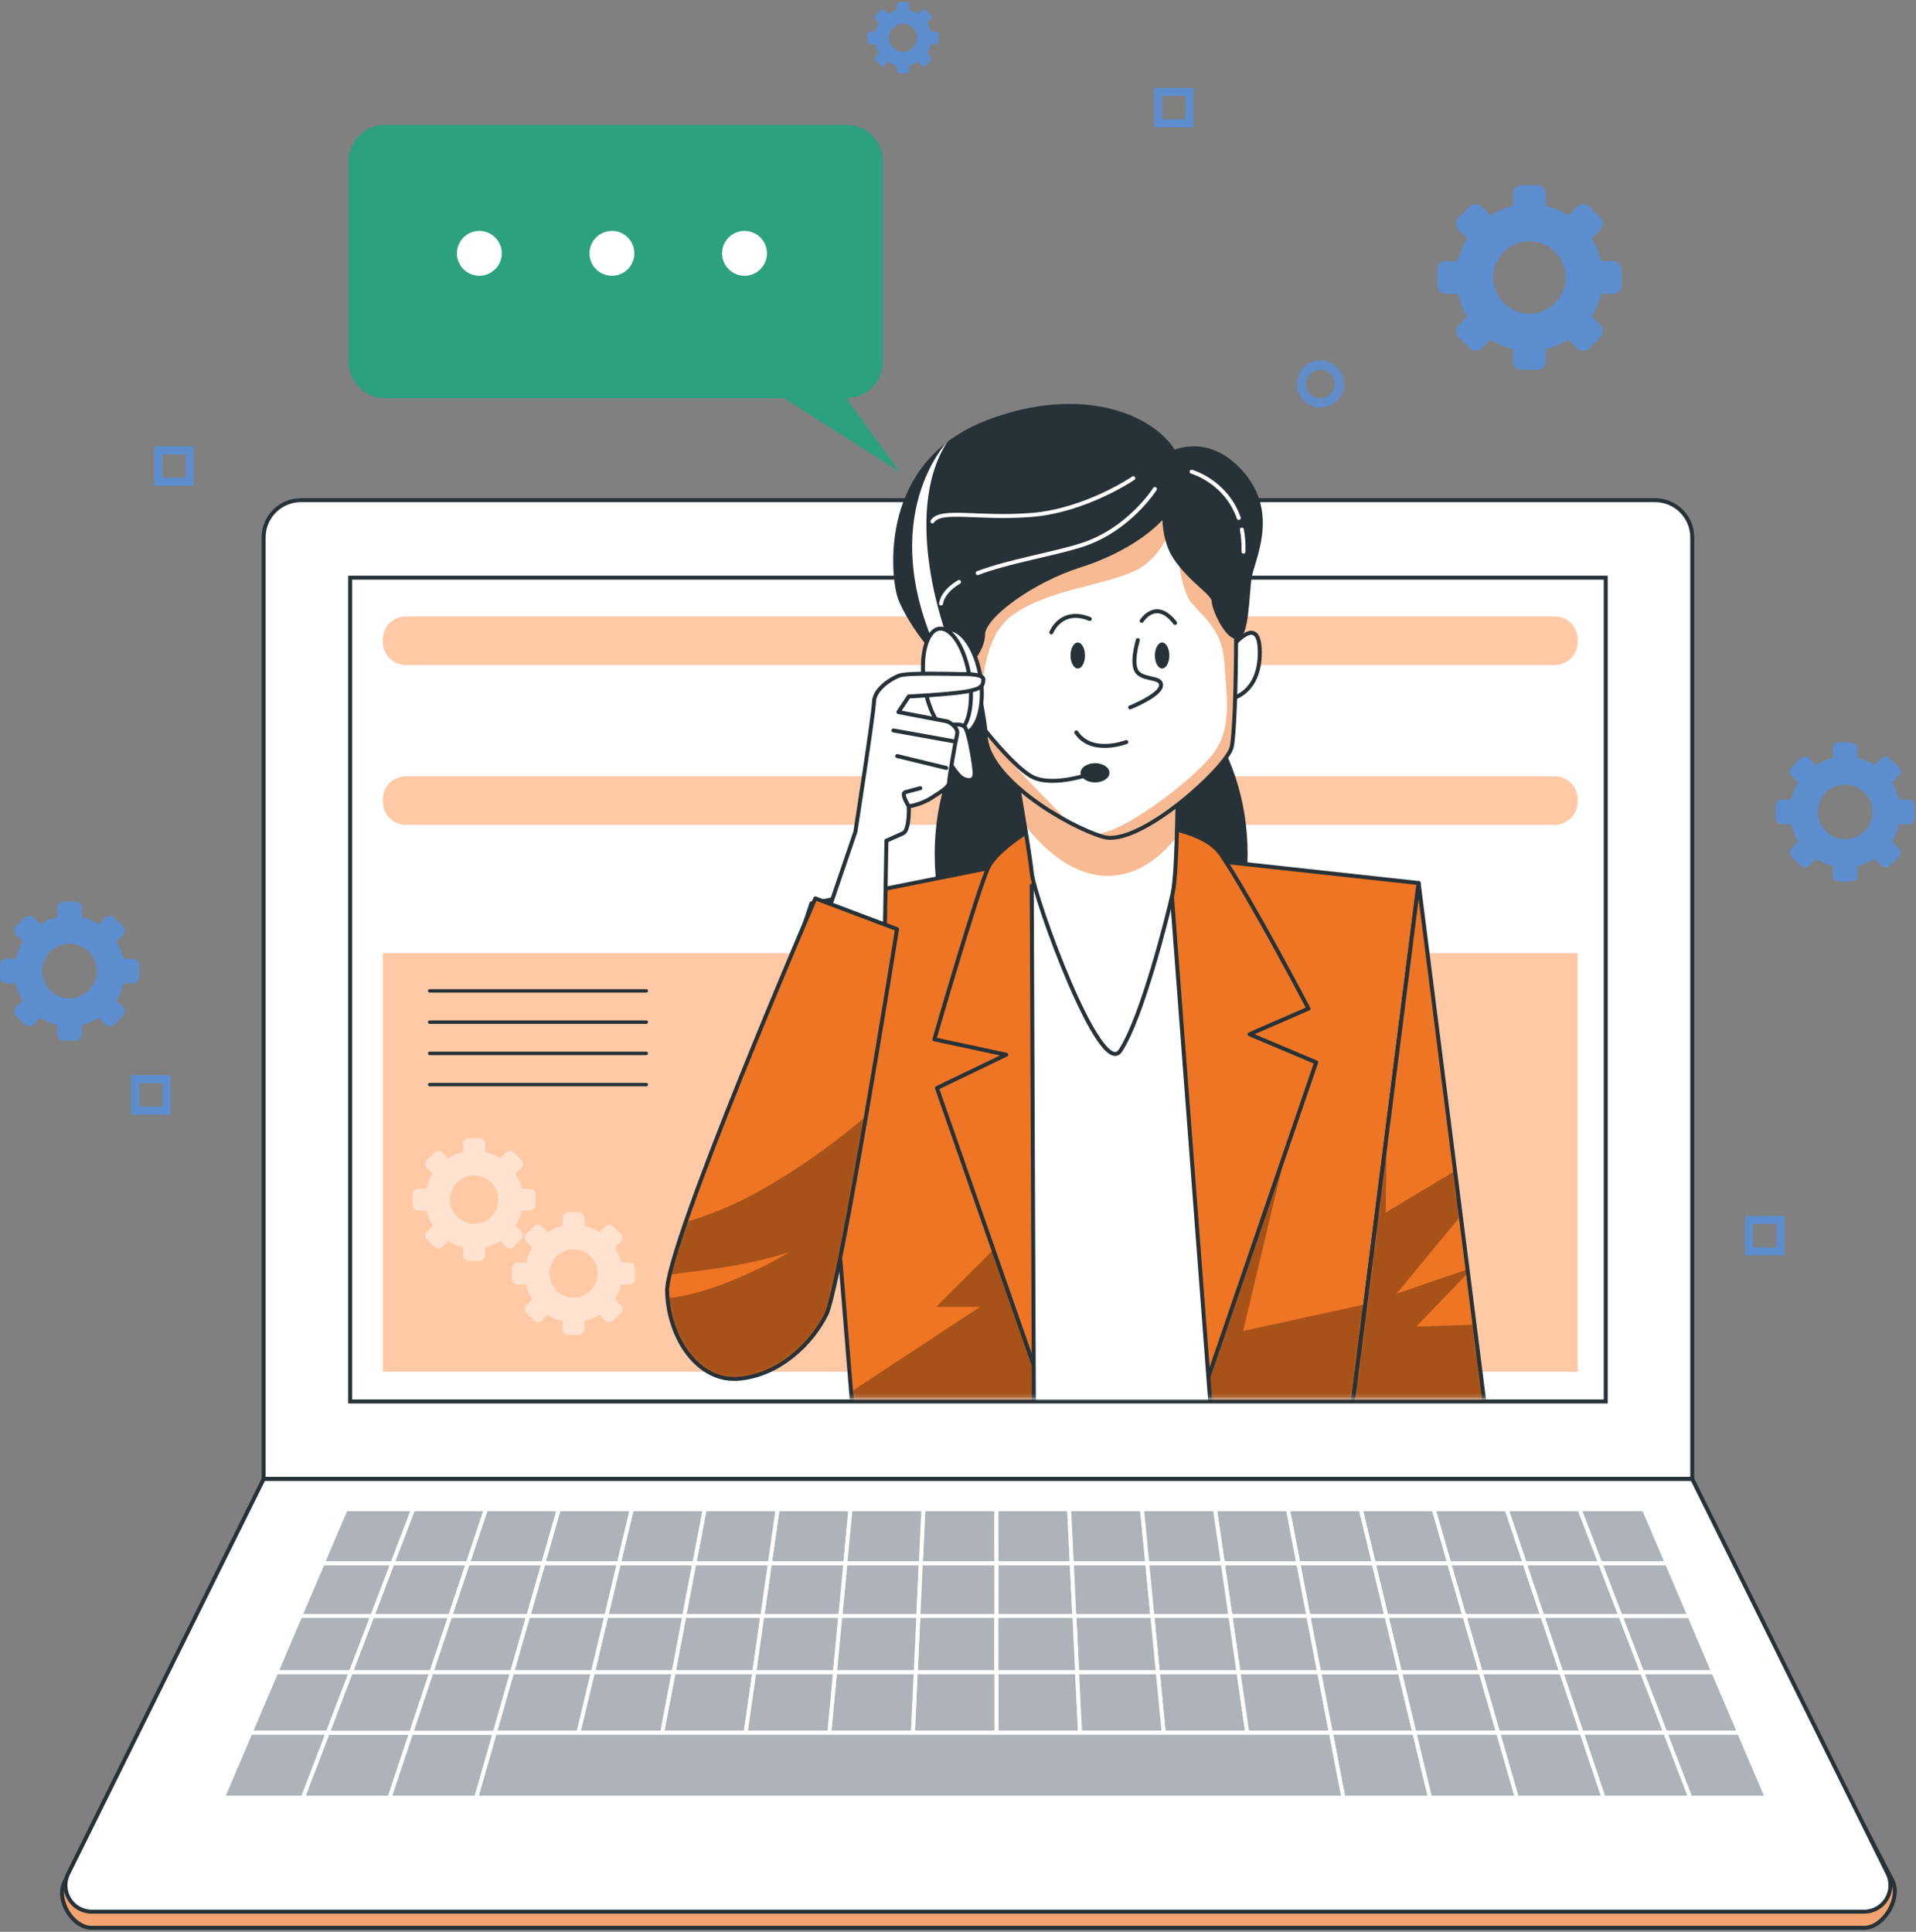<svg width="482" height="486" viewBox="0 0 482 486" fill="none" xmlns="http://www.w3.org/2000/svg">
<rect x="0" y="0" width="482" height="486" fill="#808080" stroke="none"/>
<path d="M425.712 372.079H66.324V135.193C66.324 130.023 70.516 125.832 75.685 125.832H416.351C421.521 125.832 425.712 130.023 425.712 135.193V372.079Z" fill="white" stroke="#263238" stroke-miterlimit="10"/>
<path d="M468.935 485H23.102C18.184 485 14.026 477.931 16.21 473.523L66.326 376.142H425.714L476.103 473.176C478.284 477.585 473.854 485 468.935 485Z" fill="#F2A36F" stroke="#263238" stroke-miterlimit="10"/>
<path d="M468.934 480.938H23.102C18.183 480.938 14.975 475.77 17.159 471.363L66.325 372.081H425.713L474.878 471.363C477.061 475.77 473.853 480.938 468.934 480.938Z" fill="white" stroke="#263238" stroke-miterlimit="10" stroke-linecap="round" stroke-linejoin="round"/>
<path d="M403.945 145.33H88.094V352.581H403.945V145.33Z" fill="white" stroke="#263238" stroke-miterlimit="10"/>
<path d="M396.898 239.772H96.301V345.112H396.898V239.772Z" fill="#FFC9A6"/>
<path opacity="0.46" d="M134.723 303.127V300.472C134.723 299.689 134.088 299.053 133.304 299.053H131.256C130.946 297.693 130.409 296.418 129.688 295.27L131.136 293.821C131.691 293.268 131.691 292.369 131.136 291.814L129.26 289.937C128.706 289.383 127.807 289.383 127.252 289.937L125.804 291.385C124.656 290.664 123.382 290.128 122.02 289.818V287.769C122.02 286.985 121.385 286.35 120.601 286.35H117.947C117.163 286.35 116.527 286.985 116.527 287.769V289.818C115.167 290.128 113.892 290.664 112.744 291.385L111.296 289.937C110.742 289.383 109.843 289.383 109.288 289.937L107.411 291.814C106.858 292.367 106.858 293.266 107.411 293.821L108.859 295.27C108.138 296.418 107.602 297.693 107.292 299.053H105.243C104.459 299.053 103.824 299.689 103.824 300.472V303.127C103.824 303.911 104.459 304.546 105.243 304.546H107.292C107.602 305.907 108.138 307.182 108.859 308.33L107.411 309.778C106.858 310.332 106.858 311.231 107.411 311.786L109.288 313.662C109.843 314.216 110.74 314.216 111.296 313.662L112.744 312.214C113.89 312.935 115.165 313.47 116.527 313.782V315.83C116.527 316.614 117.163 317.249 117.947 317.249H120.601C121.385 317.249 122.02 316.614 122.02 315.83V313.782C123.381 313.471 124.656 312.935 125.804 312.214L127.252 313.662C127.806 314.216 128.705 314.216 129.26 313.662L131.136 311.786C131.691 311.232 131.691 310.333 131.136 309.778L129.688 308.33C130.409 307.182 130.944 305.907 131.256 304.546H133.304C134.088 304.546 134.723 303.911 134.723 303.127ZM119.894 307.837C116.055 308.218 112.856 305.018 113.236 301.18C113.517 298.341 115.815 296.043 118.655 295.762C122.492 295.382 125.692 298.581 125.311 302.419C125.032 305.258 122.736 307.556 119.894 307.837Z" fill="white"/>
<path opacity="0.46" d="M159.735 321.705V319.05C159.735 318.266 159.1 317.631 158.316 317.631H156.268C155.957 316.27 155.421 314.995 154.7 313.847L156.148 312.399C156.702 311.845 156.702 310.946 156.148 310.391L154.272 308.515C153.716 307.961 152.819 307.961 152.264 308.515L150.816 309.963C149.668 309.242 148.393 308.707 147.032 308.395V306.347C147.032 305.563 146.397 304.928 145.613 304.928H142.958C142.174 304.928 141.539 305.563 141.539 306.347V308.395C140.178 308.706 138.904 309.242 137.755 309.963L136.307 308.515C135.754 307.961 134.855 307.961 134.3 308.515L132.423 310.391C131.869 310.945 131.869 311.844 132.423 312.399L133.871 313.847C133.15 314.995 132.615 316.27 132.304 317.631H130.255C129.471 317.631 128.836 318.266 128.836 319.05V321.705C128.836 322.488 129.471 323.124 130.255 323.124H132.304C132.614 324.485 133.15 325.759 133.871 326.907L132.423 328.356C131.869 328.909 131.869 329.808 132.423 330.363L134.3 332.24C134.855 332.794 135.752 332.794 136.307 332.24L137.755 330.792C138.904 331.513 140.177 332.048 141.539 332.359V334.408C141.539 335.192 142.174 335.827 142.958 335.827H145.613C146.397 335.827 147.032 335.192 147.032 334.408V332.359C148.393 332.049 149.668 331.513 150.816 330.792L152.264 332.24C152.817 332.794 153.716 332.794 154.272 332.24L156.148 330.363C156.702 329.81 156.702 328.911 156.148 328.356L154.7 326.907C155.421 325.759 155.957 324.485 156.268 323.124H158.316C159.1 323.125 159.735 322.488 159.735 321.705ZM144.906 326.416C141.069 326.797 137.869 323.597 138.248 319.76C138.529 316.92 140.827 314.622 143.666 314.341C147.505 313.961 150.703 317.16 150.323 320.998C150.043 323.838 147.746 326.135 144.906 326.416Z" fill="white"/>
<path d="M108.094 249.286H162.584" stroke="#263238" stroke-width="0.868" stroke-miterlimit="10" stroke-linecap="round" stroke-linejoin="round"/>
<path d="M108.094 257.147H162.584" stroke="#263238" stroke-width="0.868" stroke-miterlimit="10" stroke-linecap="round" stroke-linejoin="round"/>
<path d="M108.094 265.009H162.584" stroke="#263238" stroke-width="0.868" stroke-miterlimit="10" stroke-linecap="round" stroke-linejoin="round"/>
<path d="M108.094 272.869H162.584" stroke="#263238" stroke-width="0.868" stroke-miterlimit="10" stroke-linecap="round" stroke-linejoin="round"/>
<path d="M391.127 167.295H102.073C98.885 167.295 96.301 164.71 96.301 161.522V160.868C96.301 157.68 98.885 155.096 102.073 155.096H391.127C394.314 155.096 396.899 157.68 396.899 160.868V161.522C396.898 164.71 394.314 167.295 391.127 167.295Z" fill="#FFC9A6"/>
<path d="M391.127 207.506H102.073C98.885 207.506 96.301 204.921 96.301 201.733V201.079C96.301 197.891 98.885 195.307 102.073 195.307H391.127C394.314 195.307 396.899 197.891 396.899 201.079V201.733C396.898 204.921 394.314 207.506 391.127 207.506Z" fill="#FFC9A6"/>
<path d="M231.018 406.536L231.642 393.272H212.652L211.395 406.536H231.018Z" fill="#AEB3B9" stroke="white" stroke-miterlimit="10"/>
<path d="M270.278 406.536L269.631 393.272H250.641L250.654 406.536H270.278Z" fill="#AEB3B9" stroke="white" stroke-miterlimit="10"/>
<path d="M372.481 420.72H392.786L388.018 406.536H368.395L372.481 420.72Z" fill="#AEB3B9" stroke="white" stroke-miterlimit="10"/>
<path d="M211.399 406.536L212.656 393.272H193.667L191.773 406.536H211.399Z" fill="#AEB3B9" stroke="white" stroke-miterlimit="10"/>
<path d="M172.151 406.536L174.679 393.272H155.689L152.527 406.536H172.151Z" fill="#AEB3B9" stroke="white" stroke-miterlimit="10"/>
<path d="M348.772 406.536L345.584 393.272H326.594L329.146 406.536H348.772Z" fill="#AEB3B9" stroke="white" stroke-miterlimit="10"/>
<path d="M368.398 406.536L364.576 393.272H345.586L348.774 406.536H368.398Z" fill="#AEB3B9" stroke="white" stroke-miterlimit="10"/>
<path d="M152.528 406.536L155.689 393.272H136.701L132.902 406.536H152.528Z" fill="#AEB3B9" stroke="white" stroke-miterlimit="10"/>
<path d="M289.896 406.536L288.614 393.272H269.625L270.272 406.536H289.896Z" fill="#AEB3B9" stroke="white" stroke-miterlimit="10"/>
<path d="M388.016 406.536L383.559 393.272H364.57L368.392 406.536H388.016Z" fill="#AEB3B9" stroke="white" stroke-miterlimit="10"/>
<path d="M329.143 406.536L326.59 393.272H307.602L309.519 406.536H329.143Z" fill="#AEB3B9" stroke="white" stroke-miterlimit="10"/>
<path d="M309.521 406.536L307.603 393.272H288.613L289.895 406.536H309.521Z" fill="#AEB3B9" stroke="white" stroke-miterlimit="10"/>
<path d="M250.653 406.536L250.639 393.272H231.651L231.027 406.536H250.653Z" fill="#AEB3B9" stroke="white" stroke-miterlimit="10"/>
<path d="M113.284 406.536H93.661L88.242 420.72H108.545L113.284 406.536Z" fill="#AEB3B9" stroke="white" stroke-miterlimit="10"/>
<path d="M117.714 393.272H98.724L93.656 406.536H113.28L117.714 393.272Z" fill="#AEB3B9" stroke="white" stroke-miterlimit="10"/>
<path d="M132.901 406.536L136.699 393.272H117.711L113.277 406.536H132.901Z" fill="#AEB3B9" stroke="white" stroke-miterlimit="10"/>
<path d="M82.43 435.92L76.191 452.249H98.004L103.461 435.92H82.43Z" fill="#AEB3B9" stroke="white" stroke-miterlimit="10"/>
<path d="M108.54 420.72H88.237L82.43 435.921H103.461L108.54 420.72Z" fill="#AEB3B9" stroke="white" stroke-miterlimit="10"/>
<path d="M103.458 435.92L98 452.249H119.814L124.488 435.92H103.458Z" fill="#AEB3B9" stroke="white" stroke-miterlimit="10"/>
<path d="M191.776 406.536L193.67 393.272H174.68L172.152 406.536H191.776Z" fill="#AEB3B9" stroke="white" stroke-miterlimit="10"/>
<path d="M189.748 420.72L191.772 406.536H172.148L169.445 420.72H189.748Z" fill="#AEB3B9" stroke="white" stroke-miterlimit="10"/>
<path d="M169.451 420.72L172.154 406.536H152.53L149.148 420.72H169.451Z" fill="#AEB3B9" stroke="white" stroke-miterlimit="10"/>
<path d="M210.058 420.72L211.403 406.536H191.778L189.754 420.72H210.058Z" fill="#AEB3B9" stroke="white" stroke-miterlimit="10"/>
<path d="M132.902 406.536H113.279L108.539 420.72H128.842L132.902 406.536Z" fill="#AEB3B9" stroke="white" stroke-miterlimit="10"/>
<path d="M376.86 435.921H397.891L392.785 420.72H372.48L376.86 435.921Z" fill="#AEB3B9" stroke="white" stroke-miterlimit="10"/>
<path d="M149.144 420.72L152.526 406.536H132.9L128.84 420.72H149.144Z" fill="#AEB3B9" stroke="white" stroke-miterlimit="10"/>
<path d="M108.536 420.72L103.457 435.921H124.487L128.839 420.72H108.536Z" fill="#AEB3B9" stroke="white" stroke-miterlimit="10"/>
<path d="M331.872 420.72L329.143 406.536H309.52L311.569 420.72H331.872Z" fill="#AEB3B9" stroke="white" stroke-miterlimit="10"/>
<path d="M311.57 420.72L309.52 406.536H289.895L291.266 420.72H311.57Z" fill="#AEB3B9" stroke="white" stroke-miterlimit="10"/>
<path d="M372.484 420.72L368.397 406.536H348.773L352.181 420.72H372.484Z" fill="#AEB3B9" stroke="white" stroke-miterlimit="10"/>
<path d="M250.664 420.72L250.65 406.536H231.025L230.359 420.72H250.664Z" fill="#AEB3B9" stroke="white" stroke-miterlimit="10"/>
<path d="M291.268 420.72L289.897 406.536H270.273L270.966 420.72H291.268Z" fill="#AEB3B9" stroke="white" stroke-miterlimit="10"/>
<path d="M270.968 420.72L270.276 406.536H250.652L250.665 420.72H270.968Z" fill="#AEB3B9" stroke="white" stroke-miterlimit="10"/>
<path d="M230.357 420.72L231.023 406.536H211.399L210.055 420.72H230.357Z" fill="#AEB3B9" stroke="white" stroke-miterlimit="10"/>
<path d="M291.27 420.72L292.74 435.921H313.771L311.574 420.72H291.27Z" fill="#AEB3B9" stroke="white" stroke-miterlimit="10"/>
<path d="M311.574 420.72L313.771 435.921H334.803L331.877 420.72H311.574Z" fill="#AEB3B9" stroke="white" stroke-miterlimit="10"/>
<path d="M128.844 420.72L124.492 435.921H145.523L149.148 420.72H128.844Z" fill="#AEB3B9" stroke="white" stroke-miterlimit="10"/>
<path d="M331.875 420.72L334.801 435.921H355.83L352.179 420.72H331.875Z" fill="#AEB3B9" stroke="white" stroke-miterlimit="10"/>
<path d="M250.664 420.72L250.677 435.921H271.708L270.967 420.72H250.664Z" fill="#AEB3B9" stroke="white" stroke-miterlimit="10"/>
<path d="M352.176 420.72L355.827 435.921H376.858L372.478 420.72H352.176Z" fill="#AEB3B9" stroke="white" stroke-miterlimit="10"/>
<path d="M270.969 420.72L271.71 435.921H292.742L291.271 420.72H270.969Z" fill="#AEB3B9" stroke="white" stroke-miterlimit="10"/>
<path d="M169.447 420.72L166.551 435.921H187.582L189.75 420.72H169.447Z" fill="#AEB3B9" stroke="white" stroke-miterlimit="10"/>
<path d="M149.148 420.72L145.523 435.921H166.555L169.451 420.72H149.148Z" fill="#AEB3B9" stroke="white" stroke-miterlimit="10"/>
<path d="M230.357 420.72L229.645 435.921H250.674L250.661 420.72H230.357Z" fill="#AEB3B9" stroke="white" stroke-miterlimit="10"/>
<path d="M210.054 420.72L208.613 435.921H229.645L230.357 420.72H210.054Z" fill="#AEB3B9" stroke="white" stroke-miterlimit="10"/>
<path d="M189.754 420.72L187.586 435.921H208.617L210.058 420.72H189.754Z" fill="#AEB3B9" stroke="white" stroke-miterlimit="10"/>
<path d="M352.178 420.72L348.77 406.536H329.145L331.873 420.72H352.178Z" fill="#AEB3B9" stroke="white" stroke-miterlimit="10"/>
<path d="M117.713 393.272L122.25 379.695H103.911L98.723 393.272H117.713Z" fill="#AEB3B9" stroke="white" stroke-miterlimit="10"/>
<path d="M98.718 393.272H81.19L75.535 406.536H93.651L98.718 393.272Z" fill="#AEB3B9" stroke="white" stroke-miterlimit="10"/>
<path d="M103.908 379.695H86.978L81.191 393.272H98.72L103.908 379.695Z" fill="#AEB3B9" stroke="white" stroke-miterlimit="10"/>
<path d="M93.653 406.536H75.537L69.492 420.72H88.234L93.653 406.536Z" fill="#AEB3B9" stroke="white" stroke-miterlimit="10"/>
<path d="M88.237 420.72H69.495L63.016 435.921H82.43L88.237 420.72Z" fill="#AEB3B9" stroke="white" stroke-miterlimit="10"/>
<path d="M82.429 435.92H63.015L56.055 452.249H76.19L82.429 435.92Z" fill="#AEB3B9" stroke="white" stroke-miterlimit="10"/>
<path d="M407.641 406.536L413.085 420.72H431.045L425 406.536H407.641Z" fill="#AEB3B9" stroke="white" stroke-miterlimit="10"/>
<path d="M418.925 435.921H437.529L431.05 420.72H413.09L418.925 435.921Z" fill="#AEB3B9" stroke="white" stroke-miterlimit="10"/>
<path d="M425.191 452.249H444.486L437.526 435.92H418.922L425.191 452.249Z" fill="#AEB3B9" stroke="white" stroke-miterlimit="10"/>
<path d="M269.627 393.272L268.964 379.695H250.625L250.637 393.272H269.627Z" fill="#AEB3B9" stroke="white" stroke-miterlimit="10"/>
<path d="M407.643 406.536H425.003L419.348 393.272H402.551L407.643 406.536Z" fill="#AEB3B9" stroke="white" stroke-miterlimit="10"/>
<path d="M397.888 435.921H418.919L413.084 420.72H392.781L397.888 435.921Z" fill="#AEB3B9" stroke="white" stroke-miterlimit="10"/>
<path d="M136.703 393.272L140.591 379.695H122.252L117.715 393.272H136.703Z" fill="#AEB3B9" stroke="white" stroke-miterlimit="10"/>
<path d="M383.562 393.272L388.019 406.536H407.645L402.552 393.272H383.562Z" fill="#AEB3B9" stroke="white" stroke-miterlimit="10"/>
<path d="M419.346 393.272L413.559 379.695H397.336L402.549 393.272H419.346Z" fill="#AEB3B9" stroke="white" stroke-miterlimit="10"/>
<path d="M402.552 393.272L397.339 379.695H379L383.562 393.272H402.552Z" fill="#AEB3B9" stroke="white" stroke-miterlimit="10"/>
<path d="M334.801 435.92L337.942 452.249H359.754L355.831 435.92H334.801Z" fill="#AEB3B9" stroke="white" stroke-miterlimit="10"/>
<path d="M403.381 452.249H425.195L418.926 435.92H397.895L403.381 452.249Z" fill="#AEB3B9" stroke="white" stroke-miterlimit="10"/>
<path d="M383.562 393.272L379 379.695H360.66L364.574 393.272H383.562Z" fill="#AEB3B9" stroke="white" stroke-miterlimit="10"/>
<path d="M376.859 435.92L381.565 452.249H403.378L397.891 435.92H376.859Z" fill="#AEB3B9" stroke="white" stroke-miterlimit="10"/>
<path d="M355.832 435.92L359.756 452.249H381.569L376.863 435.92H355.832Z" fill="#AEB3B9" stroke="white" stroke-miterlimit="10"/>
<path d="M392.787 420.72H413.089L407.645 406.536H388.02L392.787 420.72Z" fill="#AEB3B9" stroke="white" stroke-miterlimit="10"/>
<path d="M212.66 393.272L213.948 379.695H195.608L193.672 393.272H212.66Z" fill="#AEB3B9" stroke="white" stroke-miterlimit="10"/>
<path d="M364.572 393.272L360.659 379.695H342.32L345.582 393.272H364.572Z" fill="#AEB3B9" stroke="white" stroke-miterlimit="10"/>
<path d="M193.666 393.272L195.602 379.695H177.263L174.676 393.272H193.666Z" fill="#AEB3B9" stroke="white" stroke-miterlimit="10"/>
<path d="M250.633 393.272L250.621 379.695H232.281L231.645 393.272H250.633Z" fill="#AEB3B9" stroke="white" stroke-miterlimit="10"/>
<path d="M174.681 393.272L177.269 379.695H158.93L155.691 393.272H174.681Z" fill="#AEB3B9" stroke="white" stroke-miterlimit="10"/>
<path d="M155.688 393.272L158.927 379.695H140.586L136.699 393.272H155.688Z" fill="#AEB3B9" stroke="white" stroke-miterlimit="10"/>
<path d="M231.642 393.272L232.279 379.695H213.94L212.652 393.272H231.642Z" fill="#AEB3B9" stroke="white" stroke-miterlimit="10"/>
<path d="M345.583 393.272L342.321 379.695H323.98L326.593 393.272H345.583Z" fill="#AEB3B9" stroke="white" stroke-miterlimit="10"/>
<path d="M326.596 393.272L323.983 379.695H305.645L307.607 393.272H326.596Z" fill="#AEB3B9" stroke="white" stroke-miterlimit="10"/>
<path d="M288.616 393.272L287.304 379.695H268.965L269.628 393.272H288.616Z" fill="#AEB3B9" stroke="white" stroke-miterlimit="10"/>
<path d="M334.801 435.92H313.77H292.738H271.707H250.676H229.646H208.615H187.584H166.553H145.522H124.49L119.816 452.249H141.629H163.441H185.253H207.066H228.879H250.692H272.504H294.316H316.13H337.942L334.801 435.92Z" fill="#AEB3B9" stroke="white" stroke-miterlimit="10"/>
<path d="M307.603 393.272L305.641 379.695H287.301L288.614 393.272H307.603Z" fill="#AEB3B9" stroke="white" stroke-miterlimit="10"/>
<mask id="mask0_122_18181" style="mask-type:luminance" maskUnits="userSpaceOnUse" x="120" y="86" width="258" height="266">
<path d="M377.674 86.466H120.867V351.835H377.674V86.466Z" fill="white"/>
</mask>
<g mask="url(#mask0_122_18181)">
<path d="M274.498 264.331C295.961 264.331 313.36 242.188 313.36 214.872C313.36 187.556 295.961 165.413 274.498 165.413C253.036 165.413 235.637 187.556 235.637 214.872C235.637 242.188 253.036 264.331 274.498 264.331Z" fill="#263238" stroke="#263238" stroke-miterlimit="10" stroke-linecap="round" stroke-linejoin="round"/>
<path d="M204.115 227.311C204.115 227.311 171.641 324.987 171.641 327.404C171.641 329.821 181.308 340.697 187.351 340.093C193.393 339.488 204.269 332.841 204.269 332.841L215.145 237.374L204.115 227.311Z" stroke="#263238" stroke-miterlimit="10" stroke-linecap="round" stroke-linejoin="round"/>
<path d="M268.576 214.418L204.113 227.311L214.44 354.301H340.145L356.889 222.154L280.178 213.774L268.576 214.418Z" fill="#EE7524"/>
<mask id="mask1_122_18181" style="mask-type:luminance" maskUnits="userSpaceOnUse" x="204" y="213" width="153" height="142">
<path d="M268.576 214.417L204.113 227.31L214.44 354.3H340.145L356.889 222.154L280.178 213.773L268.576 214.417Z" fill="white"/>
</mask>
<g mask="url(#mask1_122_18181)">
<path opacity="0.3" d="M214.441 354.301H340.146L343.297 329.429L343.064 328.22L312.735 334.837L325.97 279.144L253.182 311.127L235.536 328.772H246.564L214.102 350.128L214.441 354.301Z" fill="black"/>
</g>
<path d="M268.576 214.418L204.113 227.311L214.44 354.301H340.145L356.889 222.154L280.178 213.774L268.576 214.418Z" stroke="#263238" stroke-miterlimit="10" stroke-linecap="round" stroke-linejoin="round"/>
<path d="M261.728 207.265C261.728 207.265 251.263 212.977 248.684 218.135C246.105 223.291 235.059 261.476 235.059 261.476L253.107 265.345L235.703 273.725L262.031 349.145L303.93 346.566L331.104 267.278L314.345 260.187L329.171 253.741C329.171 253.741 314.989 226.668 307.254 215.065C299.52 203.46 261.728 207.265 261.728 207.265Z" fill="#EE7524" stroke="#263238" stroke-miterlimit="10" stroke-linecap="round" stroke-linejoin="round"/>
<path d="M260.096 355.59L259.551 222.798L294.36 219.576L304.574 354.301L260.096 355.59Z" fill="white" stroke="#263238" stroke-miterlimit="10" stroke-linecap="round" stroke-linejoin="round"/>
<path d="M254.395 187.989C254.395 187.989 258.907 213.129 259.552 219.574C260.196 226.02 276.856 271.802 281.838 264.332C287.272 256.179 293.718 230.533 295.007 224.732C296.297 218.93 296.297 193.79 296.297 193.79C296.297 193.79 279.534 205.394 254.395 187.989Z" fill="white"/>
<mask id="mask2_122_18181" style="mask-type:luminance" maskUnits="userSpaceOnUse" x="254" y="187" width="43" height="79">
<path d="M254.391 187.989C254.391 187.989 258.903 213.129 259.548 219.575C260.192 226.02 276.853 271.802 281.834 264.332C287.268 256.179 293.714 230.534 295.003 224.732C296.293 218.931 296.293 193.791 296.293 193.791C296.293 193.791 279.53 205.394 254.391 187.989Z" fill="white"/>
</mask>
<g mask="url(#mask2_122_18181)">
<path d="M296.038 210.508C296.29 202.265 296.291 193.791 296.291 193.791C296.291 193.791 279.532 205.394 254.391 187.989C254.391 187.989 256.248 198.337 257.749 207.457C261.187 211.872 267.725 218.782 275.793 220.073C284.094 221.402 290.787 216.999 296.038 210.508Z" fill="#EE7524"/>
</g>
<mask id="mask3_122_18181" style="mask-type:luminance" maskUnits="userSpaceOnUse" x="254" y="187" width="43" height="79">
<path d="M254.391 187.989C254.391 187.989 258.903 213.129 259.548 219.575C260.192 226.02 276.853 271.802 281.834 264.332C287.268 256.179 293.714 230.534 295.003 224.732C296.293 218.931 296.293 193.791 296.293 193.791C296.293 193.791 279.53 205.394 254.391 187.989Z" fill="white"/>
</mask>
<g mask="url(#mask3_122_18181)">
<path opacity="0.5" d="M296.038 210.508C296.29 202.265 296.291 193.791 296.291 193.791C296.291 193.791 279.532 205.394 254.391 187.989C254.391 187.989 256.248 198.337 257.749 207.457C261.187 211.872 267.725 218.782 275.793 220.073C284.094 221.402 290.787 216.999 296.038 210.508Z" fill="white"/>
</g>
<path d="M254.395 187.989C254.395 187.989 258.907 213.129 259.552 219.574C260.196 226.02 276.856 271.802 281.838 264.332C287.272 256.179 293.718 230.533 295.007 224.732C296.297 218.93 296.297 193.79 296.297 193.79C296.297 193.79 279.534 205.394 254.395 187.989Z" stroke="#263238" stroke-miterlimit="10" stroke-linecap="round" stroke-linejoin="round"/>
<path d="M309.832 162.849C309.832 162.849 316.923 153.824 316.923 164.138C316.923 174.452 309.832 175.741 309.832 175.741V162.849Z" fill="white" stroke="#263238" stroke-miterlimit="10" stroke-linecap="round" stroke-linejoin="round"/>
<path d="M239.57 141.578C239.57 141.578 247.951 179.569 247.951 184.766C247.951 195.702 268.578 207.973 277.603 210.551C286.627 213.13 308.544 193.147 309.834 187.99C311.123 182.833 311.767 137.711 309.19 128.686C306.611 119.662 291.785 113.86 282.116 113.86C272.445 113.859 244.083 119.015 239.57 141.578Z" fill="white"/>
<mask id="mask4_122_18181" style="mask-type:luminance" maskUnits="userSpaceOnUse" x="239" y="113" width="72" height="98">
<path d="M239.574 141.578C239.574 141.578 247.955 179.57 247.955 184.767C247.955 195.703 268.582 207.973 277.607 210.552C286.631 213.131 308.548 193.147 309.838 187.991C311.127 182.833 311.771 137.711 309.194 128.687C306.615 119.662 291.789 113.861 282.12 113.861C272.449 113.859 244.086 119.016 239.574 141.578Z" fill="white"/>
</mask>
<g mask="url(#mask4_122_18181)">
<path d="M282.119 113.859C272.449 113.859 244.086 119.017 239.574 141.578C239.574 141.578 244.586 164.306 246.858 177.006C246.916 171.212 247.883 160.02 254.158 155.139C262.816 148.405 277.247 147.443 285.423 143.595C293.6 139.748 295.524 129.646 295.524 129.646C295.524 129.646 296.005 147.443 299.853 151.772C303.701 156.101 307.549 158.987 308.029 166.682C308.51 174.378 309.953 182.074 306.105 188.327C302.257 194.58 286.383 206.605 279.169 209.01C278.057 209.38 276.986 209.712 275.959 210.017C276.539 210.224 277.092 210.404 277.604 210.55C286.628 213.129 308.545 193.145 309.835 187.989C311.124 182.831 311.768 137.709 309.189 128.683C306.613 119.661 291.787 113.859 282.119 113.859Z" fill="#EE7524"/>
<path d="M268.722 206.734C265.213 203.198 255.558 193.395 251.27 188.328C249.58 186.331 248.531 184.827 247.883 183.702C247.925 184.13 247.951 184.501 247.951 184.767C247.951 192.843 259.202 201.643 268.722 206.734Z" fill="#EE7524"/>
</g>
<mask id="mask5_122_18181" style="mask-type:luminance" maskUnits="userSpaceOnUse" x="239" y="113" width="72" height="98">
<path d="M239.574 141.578C239.574 141.578 247.955 179.57 247.955 184.767C247.955 195.703 268.582 207.973 277.607 210.552C286.631 213.131 308.548 193.147 309.838 187.991C311.127 182.833 311.771 137.711 309.194 128.687C306.615 119.662 291.789 113.861 282.12 113.861C272.449 113.859 244.086 119.016 239.574 141.578Z" fill="white"/>
</mask>
<g mask="url(#mask5_122_18181)">
<g opacity="0.5">
<path d="M282.119 113.859C272.449 113.859 244.086 119.017 239.574 141.578C239.574 141.578 244.586 164.306 246.858 177.006C246.916 171.212 247.883 160.02 254.158 155.139C262.816 148.405 277.247 147.443 285.423 143.595C293.6 139.748 295.524 129.646 295.524 129.646C295.524 129.646 296.005 147.443 299.853 151.772C303.701 156.101 307.549 158.987 308.029 166.682C308.51 174.378 309.953 182.074 306.105 188.327C302.257 194.58 286.383 206.605 279.169 209.01C278.057 209.38 276.986 209.712 275.959 210.017C276.539 210.224 277.092 210.404 277.604 210.55C286.628 213.129 308.545 193.145 309.835 187.989C311.124 182.831 311.768 137.709 309.189 128.683C306.613 119.661 291.787 113.859 282.119 113.859Z" fill="white"/>
<path d="M268.722 206.734C265.213 203.198 255.558 193.395 251.27 188.328C249.58 186.331 248.531 184.827 247.883 183.702C247.925 184.13 247.951 184.501 247.951 184.767C247.951 192.843 259.202 201.643 268.722 206.734Z" fill="white"/>
</g>
</g>
<path d="M239.57 141.578C239.57 141.578 247.951 179.569 247.951 184.766C247.951 195.702 268.578 207.973 277.603 210.551C286.627 213.13 308.544 193.147 309.834 187.99C311.123 182.833 311.767 137.711 309.19 128.686C306.611 119.662 291.785 113.86 282.116 113.86C272.445 113.859 244.083 119.015 239.57 141.578Z" stroke="#263238" stroke-miterlimit="10" stroke-linecap="round" stroke-linejoin="round"/>
<path d="M272.952 164.908C272.952 166.712 272.138 168.173 271.132 168.173C270.127 168.173 269.312 166.71 269.312 164.908C269.312 163.104 270.127 161.643 271.132 161.643C272.138 161.643 272.952 163.106 272.952 164.908Z" fill="#263238"/>
<path d="M294.171 164.908C294.171 166.712 293.356 168.173 292.351 168.173C291.346 168.173 290.531 166.71 290.531 164.908C290.531 163.104 291.346 161.643 292.351 161.643C293.356 161.643 294.171 163.106 294.171 164.908Z" fill="#263238"/>
<path d="M286.245 161.039C286.245 161.039 284.31 167.327 286.245 169.264C288.18 171.198 292.533 170.231 292.049 172.65C291.566 175.068 284.309 177.97 284.309 177.97" stroke="#263238" stroke-miterlimit="10" stroke-linecap="round" stroke-linejoin="round"/>
<path d="M283.344 186.679C283.344 186.679 274.635 190.065 270.766 184.26" stroke="#263238" stroke-miterlimit="10" stroke-linecap="round" stroke-linejoin="round"/>
<path d="M264.477 159.104C264.477 159.104 266.895 152.816 274.152 155.718" stroke="#263238" stroke-miterlimit="10" stroke-linecap="round" stroke-linejoin="round"/>
<path d="M287.215 156.202C287.215 156.202 290.779 150.429 295.617 156.719" stroke="#263238" stroke-miterlimit="10" stroke-linecap="round" stroke-linejoin="round"/>
<path d="M312.414 119.015C306.036 111.727 299.35 112.169 295.287 113.735C289.831 104.563 271.831 97.271 248.597 106.122C221.523 116.436 224.747 144.155 226.036 149.311C227.326 154.467 236.35 168.005 242.152 168.649C242.152 168.649 247.309 164.137 247.309 159.625C247.309 155.113 259.557 146.088 271.805 142.22C279.51 139.787 287.973 135.311 292.876 129.598C292.893 132.565 293.377 136.867 295.656 140.285C299.524 146.087 305.325 149.31 305.325 151.243C305.325 153.176 308.548 160.267 311.127 160.267C313.706 160.267 313.706 149.954 314.35 145.441C314.992 140.932 321.439 129.329 312.414 119.015Z" fill="#263238" stroke="#263238" stroke-miterlimit="10" stroke-linecap="round" stroke-linejoin="round"/>
<path d="M241.253 146.4C238.798 147.886 237.135 149.652 236.727 151.827" stroke="white" stroke-miterlimit="10" stroke-linecap="round" stroke-linejoin="round"/>
<path d="M290.536 123.02C290.536 123.02 284.015 133.347 272.057 137.151C264.736 139.481 253.748 141.198 245.953 144.177" stroke="white" stroke-miterlimit="10" stroke-linecap="round" stroke-linejoin="round"/>
<path d="M285.101 120.303C285.101 120.303 273.144 128.456 259.556 129.543C245.968 130.63 236.728 127.912 234.555 131.173" stroke="white" stroke-miterlimit="10" stroke-linecap="round" stroke-linejoin="round"/>
<path d="M312.414 133.236C312.733 134.9 312.886 136.743 312.818 138.782" stroke="white" stroke-miterlimit="10" stroke-linecap="round" stroke-linejoin="round"/>
<path d="M299.777 118.672C299.777 118.672 308.401 121.087 311.633 130.312" stroke="white" stroke-miterlimit="10" stroke-linecap="round" stroke-linejoin="round"/>
<path d="M244.043 178.963C244.043 178.963 254.147 192.505 259.625 195.4C265.103 198.295 275.5 194.305 275.5 194.305" stroke="#263238" stroke-miterlimit="10" stroke-linecap="round" stroke-linejoin="round"/>
<path d="M279.103 194.418C279.103 195.754 277.479 196.837 275.476 196.837C273.472 196.837 271.848 195.754 271.848 194.418C271.848 193.082 273.472 192 275.476 192C277.479 192 279.103 193.082 279.103 194.418Z" fill="#263238"/>
<path d="M238.358 160.522C238.358 160.522 226.4 129.542 238.358 111.063C238.358 111.063 219.879 130.085 236.184 164.87L238.358 160.522Z" fill="white"/>
<path d="M246.699 170.555C247.791 177.821 245.802 184.143 242.256 184.676C238.709 185.21 234.95 179.752 233.858 172.486C232.766 165.22 234.755 158.898 238.301 158.365C241.846 157.832 245.607 163.29 246.699 170.555Z" fill="white" stroke="#263238" stroke-miterlimit="10" stroke-linecap="round" stroke-linejoin="round"/>
<path d="M240.2 184.485C243.354 184.011 245.026 177.737 243.935 170.471C242.843 163.205 239.401 157.7 236.246 158.174C233.092 158.647 231.42 164.922 232.512 172.188C233.604 179.453 237.046 184.959 240.2 184.485Z" fill="white" stroke="#263238" stroke-miterlimit="10" stroke-linecap="round" stroke-linejoin="round"/>
<path d="M356.884 222.155L373.684 354.945L340.141 354.301L356.884 222.155Z" fill="#EE7524"/>
<mask id="mask6_122_18181" style="mask-type:luminance" maskUnits="userSpaceOnUse" x="340" y="222" width="34" height="133">
<path d="M356.884 222.154L373.684 354.944L340.141 354.3L356.884 222.154Z" fill="white"/>
</mask>
<g mask="url(#mask6_122_18181)">
<path opacity="0.3" d="M366.047 294.575L348.572 305.059L348.865 285.437L340.141 354.3L373.684 354.944L370.941 333.262L356.292 333.734L369.293 320.234L369.181 319.342L351.33 325.463L367.478 305.888L366.047 294.575Z" fill="black"/>
</g>
<path d="M356.884 222.155L373.684 354.945L340.141 354.301L356.884 222.155Z" stroke="#263238" stroke-miterlimit="10" stroke-linecap="round" stroke-linejoin="round"/>
<path d="M236.854 182.987C236.854 182.987 241.807 181.246 242.884 183.164C243.959 185.081 245.225 193.416 245.192 194.547C245.158 195.677 244.749 196.796 242.51 195.978C240.27 195.157 236.711 187.887 236.711 187.887L236.854 182.987Z" fill="white" stroke="#263238" stroke-miterlimit="10" stroke-linecap="round" stroke-linejoin="round"/>
<path d="M215.181 209.273C215.181 209.273 219.774 179.769 219.867 176.566C219.96 173.365 224.184 170.684 226.278 169.944C228.371 169.204 239.969 169.544 241.211 169.579C242.454 169.615 247.435 169.36 247.389 170.961C247.342 172.562 246.905 173.351 242.74 174.03C238.574 174.709 228.612 175.218 228.612 175.218L226.009 179.148L238.376 181.511C238.376 181.511 241.24 182.796 240.767 184.785C240.295 186.774 238.794 195.542 238.759 196.742C238.724 197.943 237.458 198.706 234.501 200.623C231.543 202.539 228.632 202.856 228.632 202.856C228.632 202.856 228.871 208.87 227.191 209.623C225.511 210.375 222.991 211.503 222.991 211.503L222.401 245.931L203.395 243.774L215.181 209.273Z" fill="white" stroke="#263238" stroke-miterlimit="10" stroke-linecap="round" stroke-linejoin="round"/>
<path d="M239.767 186.466L224.758 183.765" stroke="#263238" stroke-miterlimit="10" stroke-linecap="round" stroke-linejoin="round"/>
<path d="M225.707 190.205L238.066 193.206" stroke="#263238" stroke-miterlimit="10" stroke-linecap="round" stroke-linejoin="round"/>
<path d="M228.638 202.857C228.638 202.857 226.564 199.659 227.707 199.317C228.847 198.973 231.508 198.295 231.508 198.295" stroke="#263238" stroke-miterlimit="10" stroke-linecap="round" stroke-linejoin="round"/>
<path d="M205.115 226.014L225.662 233.755C225.662 233.755 211.355 323.572 207.903 330.612C204.452 337.652 196.422 345.858 186.007 346.851C175.591 347.845 168.13 336.592 167.822 324.898C167.513 313.204 205.115 226.014 205.115 226.014Z" fill="#EE7524"/>
<mask id="mask7_122_18181" style="mask-type:luminance" maskUnits="userSpaceOnUse" x="167" y="226" width="59" height="121">
<path d="M205.115 226.014L225.662 233.754C225.662 233.754 211.355 323.572 207.903 330.612C204.452 337.652 196.422 345.857 186.007 346.851C175.591 347.845 168.13 336.591 167.822 324.897C167.513 313.204 205.115 226.014 205.115 226.014Z" fill="white"/>
</mask>
<g mask="url(#mask7_122_18181)">
<path opacity="0.3" d="M188.117 301.2C182.752 303.976 177.328 306.002 172.485 307.475C170.635 312.838 169.216 317.399 168.452 320.673C171.277 320.301 174.544 319.873 178.191 319.398C190.873 317.744 198.594 314.986 198.594 314.986C198.594 314.986 182.602 324.912 168.266 326.566C168.149 326.579 168.049 326.595 167.934 326.61C168.884 337.664 176.103 347.797 186.009 346.853C196.424 345.859 204.454 337.653 207.905 330.613C209.6 327.157 213.908 303.76 217.858 280.829C217.475 281.164 203.881 293.046 188.117 301.2Z" fill="black"/>
</g>
<path d="M205.115 226.014L225.662 233.755C225.662 233.755 211.355 323.572 207.903 330.612C204.452 337.652 196.422 345.858 186.007 346.851C175.591 347.845 168.13 336.592 167.822 324.898C167.513 313.204 205.115 226.014 205.115 226.014Z" stroke="#263238" stroke-miterlimit="10" stroke-linecap="round" stroke-linejoin="round"/>
</g>
<path d="M407.979 71.802V67.814C407.979 66.637 407.024 65.681 405.846 65.681H402.769C402.302 63.636 401.497 61.721 400.414 59.998L402.591 57.821C403.424 56.989 403.424 55.639 402.591 54.805L399.772 51.986C398.938 51.153 397.589 51.153 396.756 51.986L394.579 54.163C392.856 53.08 390.94 52.275 388.896 51.808V48.731C388.896 47.554 387.941 46.598 386.763 46.598H382.775C381.598 46.598 380.642 47.553 380.642 48.731V51.808C378.596 52.275 376.682 53.08 374.958 54.163L372.782 51.986C371.948 51.153 370.599 51.153 369.766 51.986L366.946 54.805C366.113 55.639 366.113 56.988 366.946 57.821L369.123 59.998C368.041 61.721 367.235 63.637 366.769 65.681H363.692C362.514 65.681 361.559 66.636 361.559 67.814V71.802C361.559 72.979 362.513 73.935 363.692 73.935H366.769C367.235 75.981 368.041 77.895 369.123 79.62L366.946 81.797C366.113 82.63 366.113 83.979 366.946 84.813L369.766 87.632C370.598 88.465 371.948 88.465 372.782 87.632L374.958 85.455C376.682 86.538 378.598 87.344 380.642 87.81V90.887C380.642 92.064 381.596 93.02 382.775 93.02H386.763C387.94 93.02 388.896 92.066 388.896 90.887V87.81C390.941 87.344 392.856 86.538 394.579 85.455L396.756 87.632C397.589 88.465 398.938 88.465 399.772 87.632L402.591 84.813C403.424 83.979 403.424 82.63 402.591 81.797L400.414 79.62C401.498 77.897 402.302 75.981 402.769 73.935H405.846C407.024 73.934 407.979 72.979 407.979 71.802ZM385.699 78.88C379.932 79.451 375.124 74.645 375.695 68.878C376.118 64.611 379.57 61.159 383.837 60.736C389.604 60.165 394.41 64.972 393.839 70.739C393.418 75.006 389.966 78.457 385.699 78.88Z" fill="#5C8DCE"/>
<path d="M34.989 245.809V242.804C34.989 241.916 34.269 241.197 33.382 241.197H31.062C30.71 239.655 30.104 238.211 29.288 236.912L30.928 235.271C31.556 234.643 31.556 233.626 30.928 232.998L28.803 230.873C28.175 230.245 27.158 230.245 26.53 230.873L24.889 232.513C23.59 231.697 22.146 231.09 20.604 230.739V228.419C20.604 227.532 19.885 226.812 18.997 226.812H15.992C15.104 226.812 14.385 227.532 14.385 228.419V230.739C12.843 231.091 11.399 231.697 10.1 232.513L8.459 230.873C7.831 230.245 6.814 230.245 6.186 230.873L4.061 232.998C3.433 233.626 3.433 234.643 4.061 235.271L5.701 236.912C4.884 238.211 4.278 239.655 3.926 241.197H1.607C0.72 241.197 0 241.916 0 242.804V245.809C0 246.697 0.72 247.416 1.607 247.416H3.926C4.279 248.958 4.885 250.402 5.701 251.701L4.061 253.342C3.433 253.97 3.433 254.987 4.061 255.615L6.186 257.74C6.814 258.368 7.831 258.368 8.459 257.74L10.1 256.1C11.399 256.917 12.843 257.523 14.385 257.876V260.195C14.385 261.083 15.104 261.802 15.992 261.802H18.997C19.885 261.802 20.604 261.083 20.604 260.195V257.876C22.146 257.523 23.59 256.917 24.889 256.1L26.53 257.74C27.158 258.368 28.176 258.368 28.803 257.74L30.928 255.615C31.556 254.987 31.556 253.97 30.928 253.342L29.288 251.701C30.105 250.402 30.711 248.958 31.062 247.416H33.382C34.269 247.418 34.989 246.698 34.989 245.809ZM18.193 251.146C13.845 251.577 10.222 247.952 10.653 243.605C10.972 240.388 13.575 237.786 16.791 237.468C21.139 237.037 24.762 240.662 24.331 245.008C24.012 248.225 21.41 250.827 18.193 251.146Z" fill="#5C8DCE"/>
<path d="M481.677 205.771V202.765C481.677 201.878 480.957 201.158 480.07 201.158H477.75C477.398 199.617 476.792 198.173 475.974 196.873L477.615 195.233C478.243 194.605 478.243 193.588 477.615 192.96L475.489 190.834C474.861 190.206 473.844 190.206 473.216 190.834L471.576 192.475C470.276 191.659 468.832 191.051 467.291 190.7V188.38C467.291 187.493 466.571 186.773 465.684 186.773H462.678C461.791 186.773 461.071 187.493 461.071 188.38V190.7C459.53 191.053 458.086 191.659 456.786 192.475L455.146 190.834C454.518 190.206 453.501 190.206 452.873 190.834L450.747 192.96C450.119 193.588 450.119 194.605 450.747 195.233L452.388 196.873C451.57 198.173 450.964 199.617 450.612 201.158H448.291C447.403 201.158 446.684 201.878 446.684 202.765V205.771C446.684 206.658 447.403 207.378 448.291 207.378H450.61C450.963 208.919 451.569 210.363 452.386 211.663L450.746 213.303C450.118 213.931 450.118 214.948 450.746 215.576L452.871 217.702C453.499 218.33 454.516 218.33 455.144 217.702L456.785 216.061C458.084 216.879 459.528 217.485 461.07 217.836V220.155C461.07 221.043 461.789 221.762 462.677 221.762H465.682C466.57 221.762 467.289 221.043 467.289 220.155V217.836C468.831 217.485 470.275 216.877 471.574 216.061L473.215 217.702C473.843 218.33 474.86 218.33 475.488 217.702L477.613 215.576C478.241 214.948 478.241 213.931 477.613 213.303L475.973 211.663C476.789 210.363 477.396 208.919 477.749 207.378H480.068C480.959 207.378 481.677 206.658 481.677 205.771ZM464.882 211.108C460.535 211.539 456.911 207.914 457.343 203.566C457.662 200.349 460.264 197.747 463.479 197.43C467.827 197 471.45 200.623 471.019 204.969C470.702 208.186 468.099 210.788 464.882 211.108Z" fill="#5C8DCE"/>
<path d="M236.141 10.279V8.739C236.141 8.284 235.772 7.916 235.318 7.916H234.129C233.948 7.126 233.638 6.387 233.22 5.722L234.06 4.881C234.382 4.559 234.382 4.039 234.06 3.717L232.972 2.628C232.65 2.306 232.128 2.306 231.808 2.628L230.967 3.469C230.301 3.051 229.563 2.741 228.773 2.56V1.373C228.773 0.918 228.404 0.549 227.95 0.549H226.41C225.955 0.549 225.587 0.918 225.587 1.373V2.56C224.797 2.741 224.058 3.051 223.392 3.469L222.552 2.628C222.23 2.306 221.71 2.306 221.388 2.628L220.299 3.717C219.977 4.039 219.977 4.559 220.299 4.881L221.14 5.722C220.722 6.387 220.411 7.126 220.231 7.916H219.042C218.587 7.916 218.219 8.284 218.219 8.739V10.279C218.219 10.733 218.587 11.102 219.042 11.102H220.231C220.411 11.892 220.722 12.63 221.14 13.296L220.299 14.137C219.977 14.459 219.977 14.979 220.299 15.301L221.388 16.389C221.71 16.711 222.231 16.711 222.552 16.389L223.392 15.549C224.058 15.967 224.797 16.277 225.587 16.458V17.645C225.587 18.1 225.955 18.468 226.41 18.468H227.95C228.404 18.468 228.773 18.1 228.773 17.645V16.458C229.563 16.277 230.301 15.967 230.967 15.549L231.808 16.389C232.13 16.711 232.65 16.711 232.972 16.389L234.06 15.301C234.382 14.979 234.382 14.459 234.06 14.137L233.22 13.296C233.638 12.63 233.948 11.892 234.129 11.102H235.318C235.772 11.102 236.141 10.733 236.141 10.279ZM227.539 13.012C225.313 13.232 223.456 11.377 223.676 9.15C223.84 7.502 225.173 6.169 226.821 6.006C229.047 5.786 230.903 7.64 230.683 9.868C230.52 11.516 229.187 12.849 227.539 13.012Z" fill="#5C8DCE"/>
<path d="M48.72 112.297H38.812V122.205H48.72V112.297ZM40.816 114.301H46.715V120.2H40.816V114.301Z" fill="#5C8DCE"/>
<path d="M448.911 305.914H439.004V315.821H448.911V305.914ZM441.007 307.917H446.906V313.816H441.007V307.917Z" fill="#5C8DCE"/>
<path d="M300.274 22.106H290.367V32.014H300.274V22.106ZM292.372 24.111H298.271V30.011H292.372V24.111Z" fill="#5C8DCE"/>
<path d="M42.888 270.512H32.98V280.42H42.888V270.512ZM34.985 272.516H40.885V278.415H34.985V272.516Z" fill="#5C8DCE"/>
<path opacity="0.9" d="M332.17 90.65C328.884 90.65 326.219 93.315 326.219 96.602C326.219 99.889 328.884 102.554 332.17 102.554C335.457 102.554 338.122 99.889 338.122 96.602C338.124 93.315 335.459 90.65 332.17 90.65ZM332.17 100.173C330.198 100.173 328.599 98.573 328.599 96.602C328.599 94.629 330.198 93.031 332.17 93.031C334.143 93.031 335.741 94.631 335.741 96.602C335.741 98.575 334.143 100.173 332.17 100.173Z" fill="#5C8DCE"/>
<path d="M226.233 118.647L212.89 100.173C217.97 100.173 222.127 96.016 222.127 90.936V40.645C222.127 35.564 217.97 31.408 212.89 31.408H96.913C91.832 31.408 87.676 35.564 87.676 40.645V90.936C87.676 96.016 91.832 100.173 96.913 100.173H197.201L226.233 118.647Z" fill="#2BA17F"/>
<path d="M126.23 63.737C126.23 60.62 123.702 58.093 120.586 58.093C117.469 58.093 114.941 60.621 114.941 63.737C114.941 66.855 117.469 69.383 120.586 69.383C123.702 69.383 126.23 66.855 126.23 63.737Z" fill="white"/>
<path d="M159.585 63.737C159.585 60.62 157.058 58.093 153.941 58.093C150.825 58.093 148.297 60.621 148.297 63.737C148.297 66.855 150.825 69.383 153.941 69.383C157.058 69.383 159.585 66.855 159.585 63.737Z" fill="white"/>
<path d="M192.941 63.737C192.941 60.62 190.413 58.093 187.297 58.093C184.18 58.093 181.652 60.621 181.652 63.737C181.652 66.855 184.18 69.383 187.297 69.383C190.413 69.383 192.941 66.855 192.941 63.737Z" fill="white"/>
</svg>
